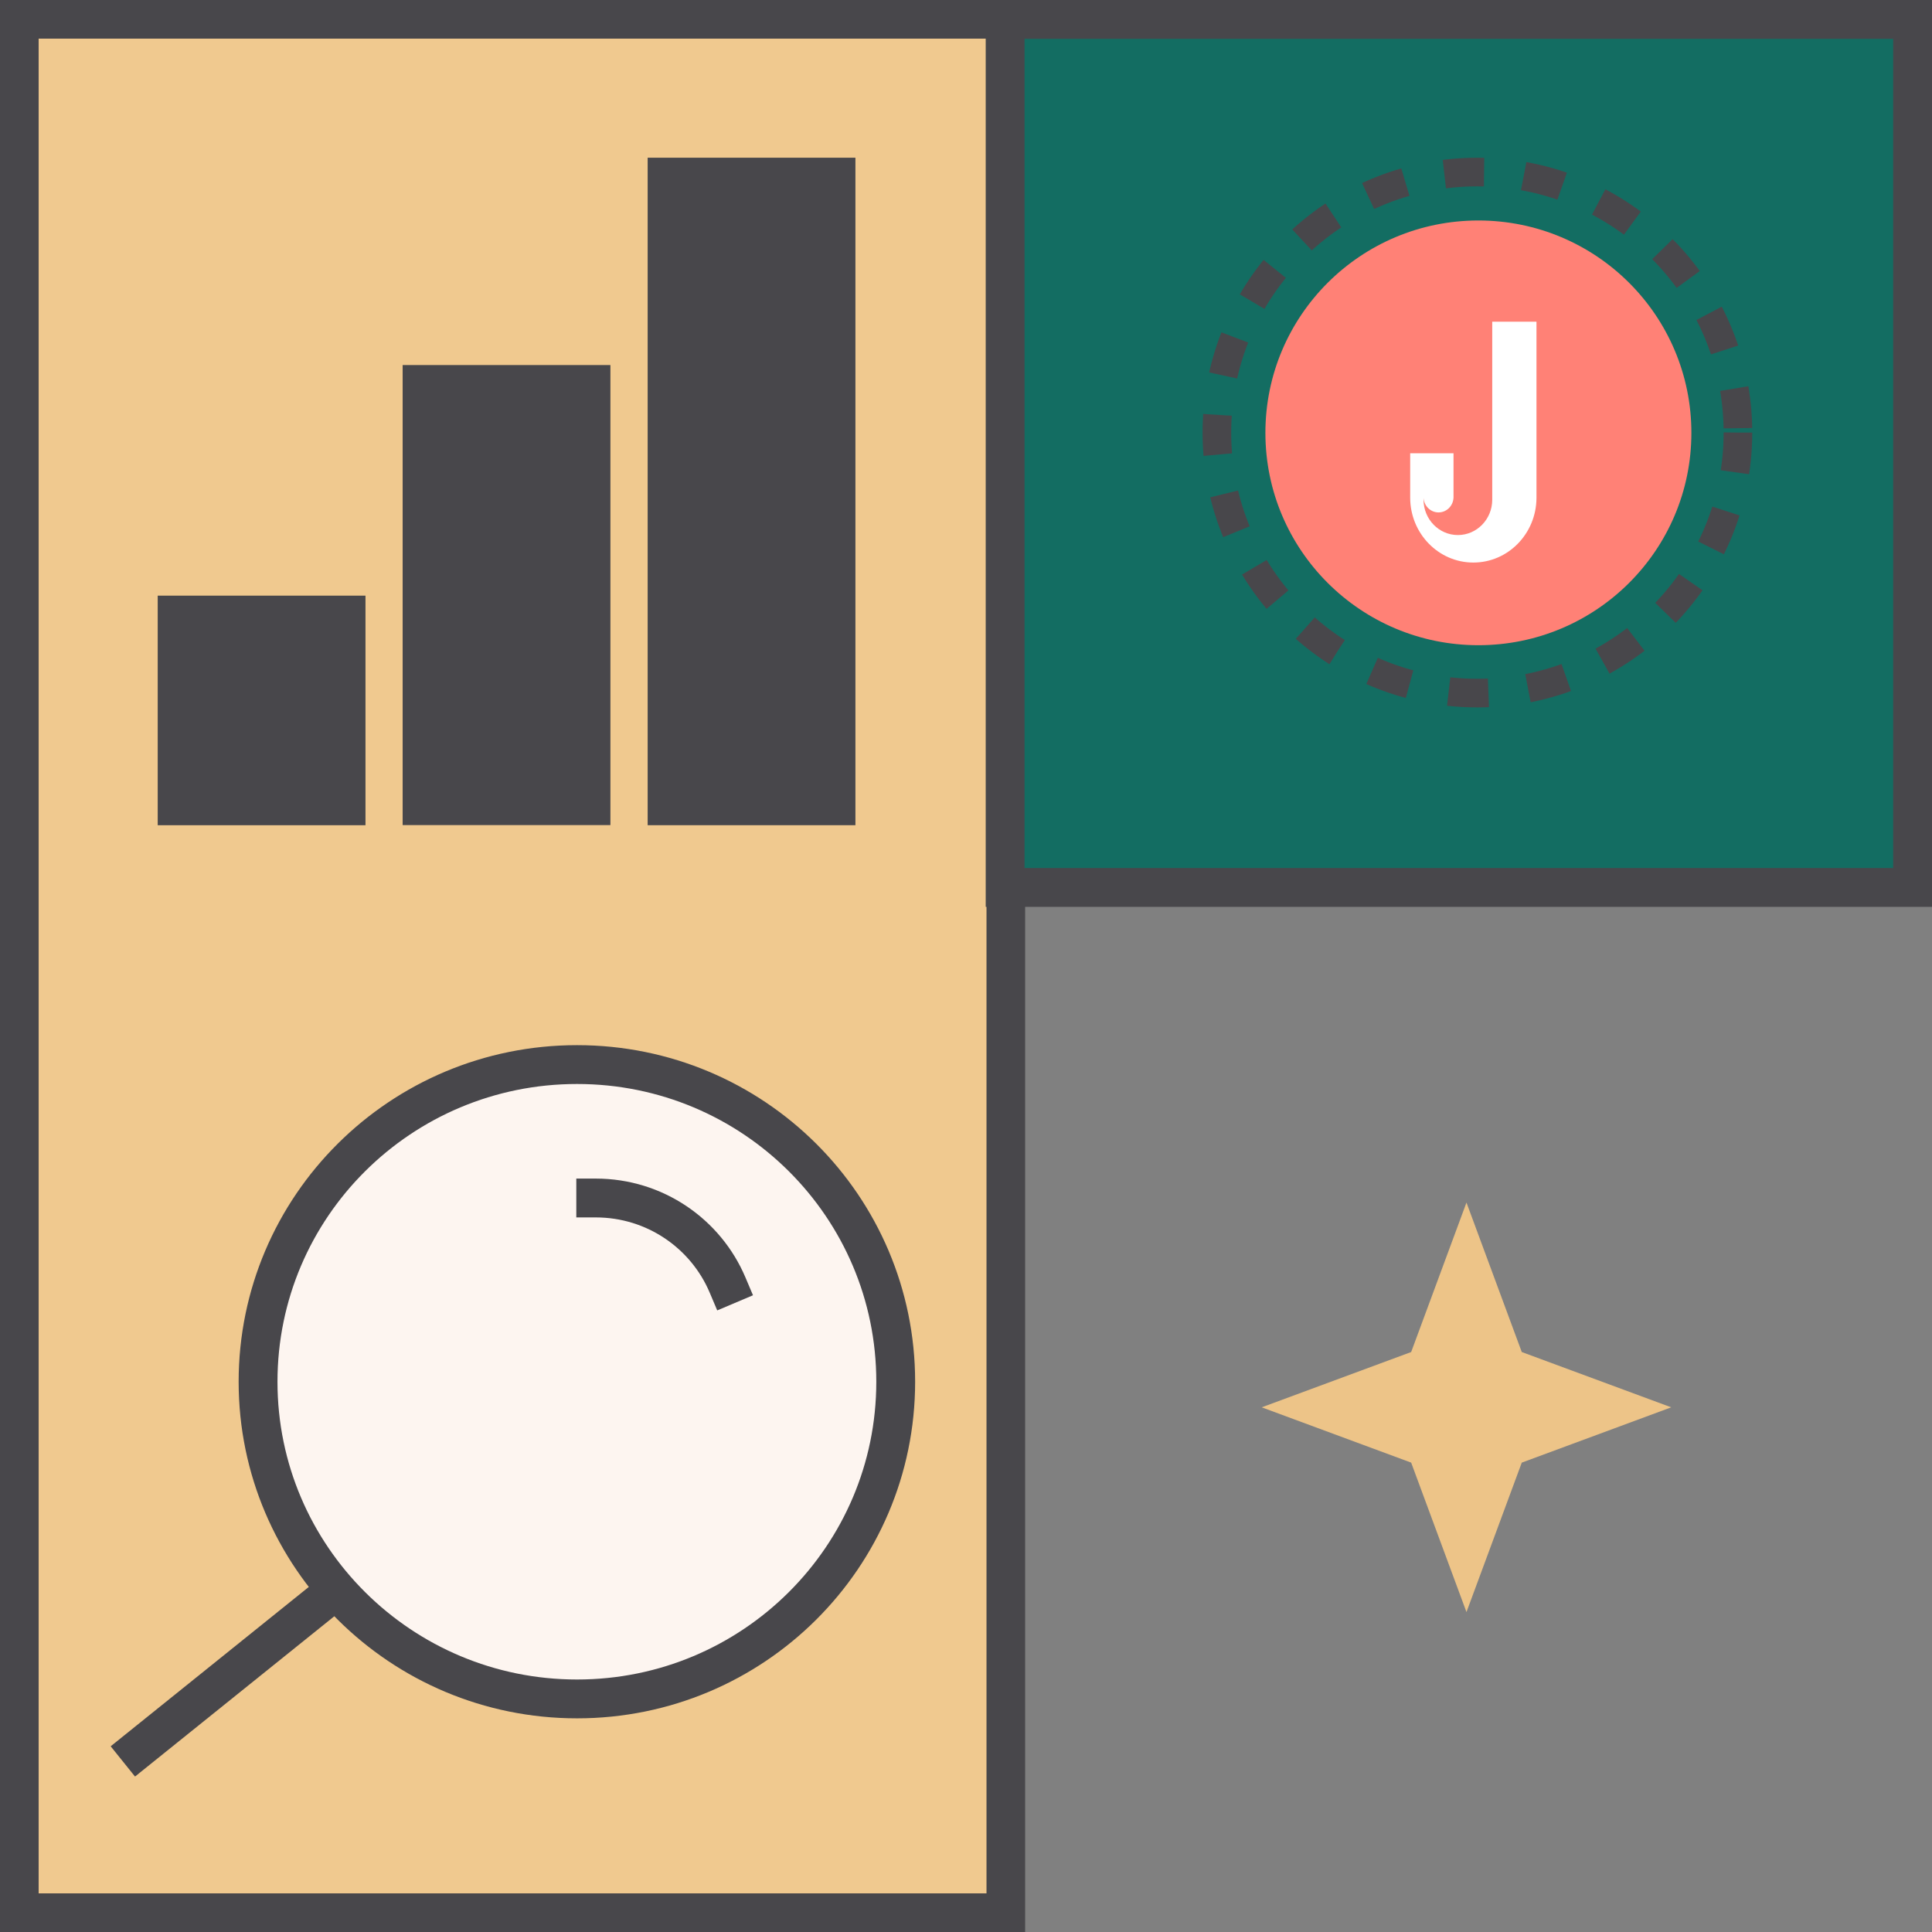 <svg width="98" height="98" viewBox="0 0 98 98" fill="none" xmlns="http://www.w3.org/2000/svg">
<rect x="0" y="0" width="98" height="98" fill="#808080" stroke="none"/>
<rect x="0.98" y="0.98" width="50.04" height="96.04" fill="#F0C98F" stroke="#48474B" stroke-width="1.96"/>
<rect x="50.985" y="0.985" width="46.03" height="44.03" fill="#136D62" stroke="#48474B" stroke-width="1.97"/>
<path d="M8 30.214H18.539V41.859H8V30.214Z" fill="#48474B"/>
<rect x="20.424" y="18.517" width="10.539" height="23.335" fill="#48474B"/>
<rect x="32.852" y="8" width="10.539" height="33.858" fill="#48474B"/>
<path d="M29.27 86.177C20.341 86.177 13.09 78.973 13.09 70.089C13.09 61.205 20.326 54 29.27 54C38.215 54 45.435 61.205 45.435 70.089C45.435 78.973 38.2 86.177 29.27 86.177Z" fill="#FDF5F0" stroke="#48474B" stroke-width="1.97"/>
<path d="M30.218 60.768C33.226 60.768 35.805 62.584 36.904 65.179L30.218 60.768Z" fill="#FDF5F0"/>
<path d="M30.218 60.768C33.226 60.768 35.805 62.584 36.904 65.179" stroke="#48474B" stroke-width="1.97" stroke-linecap="square"/>
<path d="M6.999 88.73L16.279 81.266" stroke="#48474B" stroke-width="1.97" stroke-linecap="square"/>
<circle cx="74.941" cy="21.942" r="13.215" stroke="#48474B" stroke-width="1.452" stroke-dasharray="2.02 2.02"/>
<circle cx="75.006" cy="20.587" r="4.729" stroke="#313339" stroke-width="1.012"/>
<ellipse cx="74.991" cy="21.956" rx="10.804" ry="10.772" fill="#FF8176"/>
<path d="M75.693 25.348C75.693 26.338 74.913 27.14 73.951 27.14C72.989 27.14 72.209 26.338 72.209 25.348C72.209 25.321 72.21 25.294 72.211 25.267C72.24 25.672 72.568 25.992 72.969 25.992C73.375 25.992 73.707 25.664 73.728 25.252H73.729V22.991H71.531V25.252H71.531C71.538 27.066 72.969 28.535 74.734 28.535C76.496 28.535 77.925 27.073 77.937 25.264H77.937V16.317H75.693V25.24V25.348Z" fill="white"/>
<path d="M74.386 61L77.191 68.581L84.772 71.386L77.191 74.191L74.386 81.772L71.581 74.191L64 71.386L71.581 68.581L74.386 61Z" fill="#EDC488"/>
</svg>
